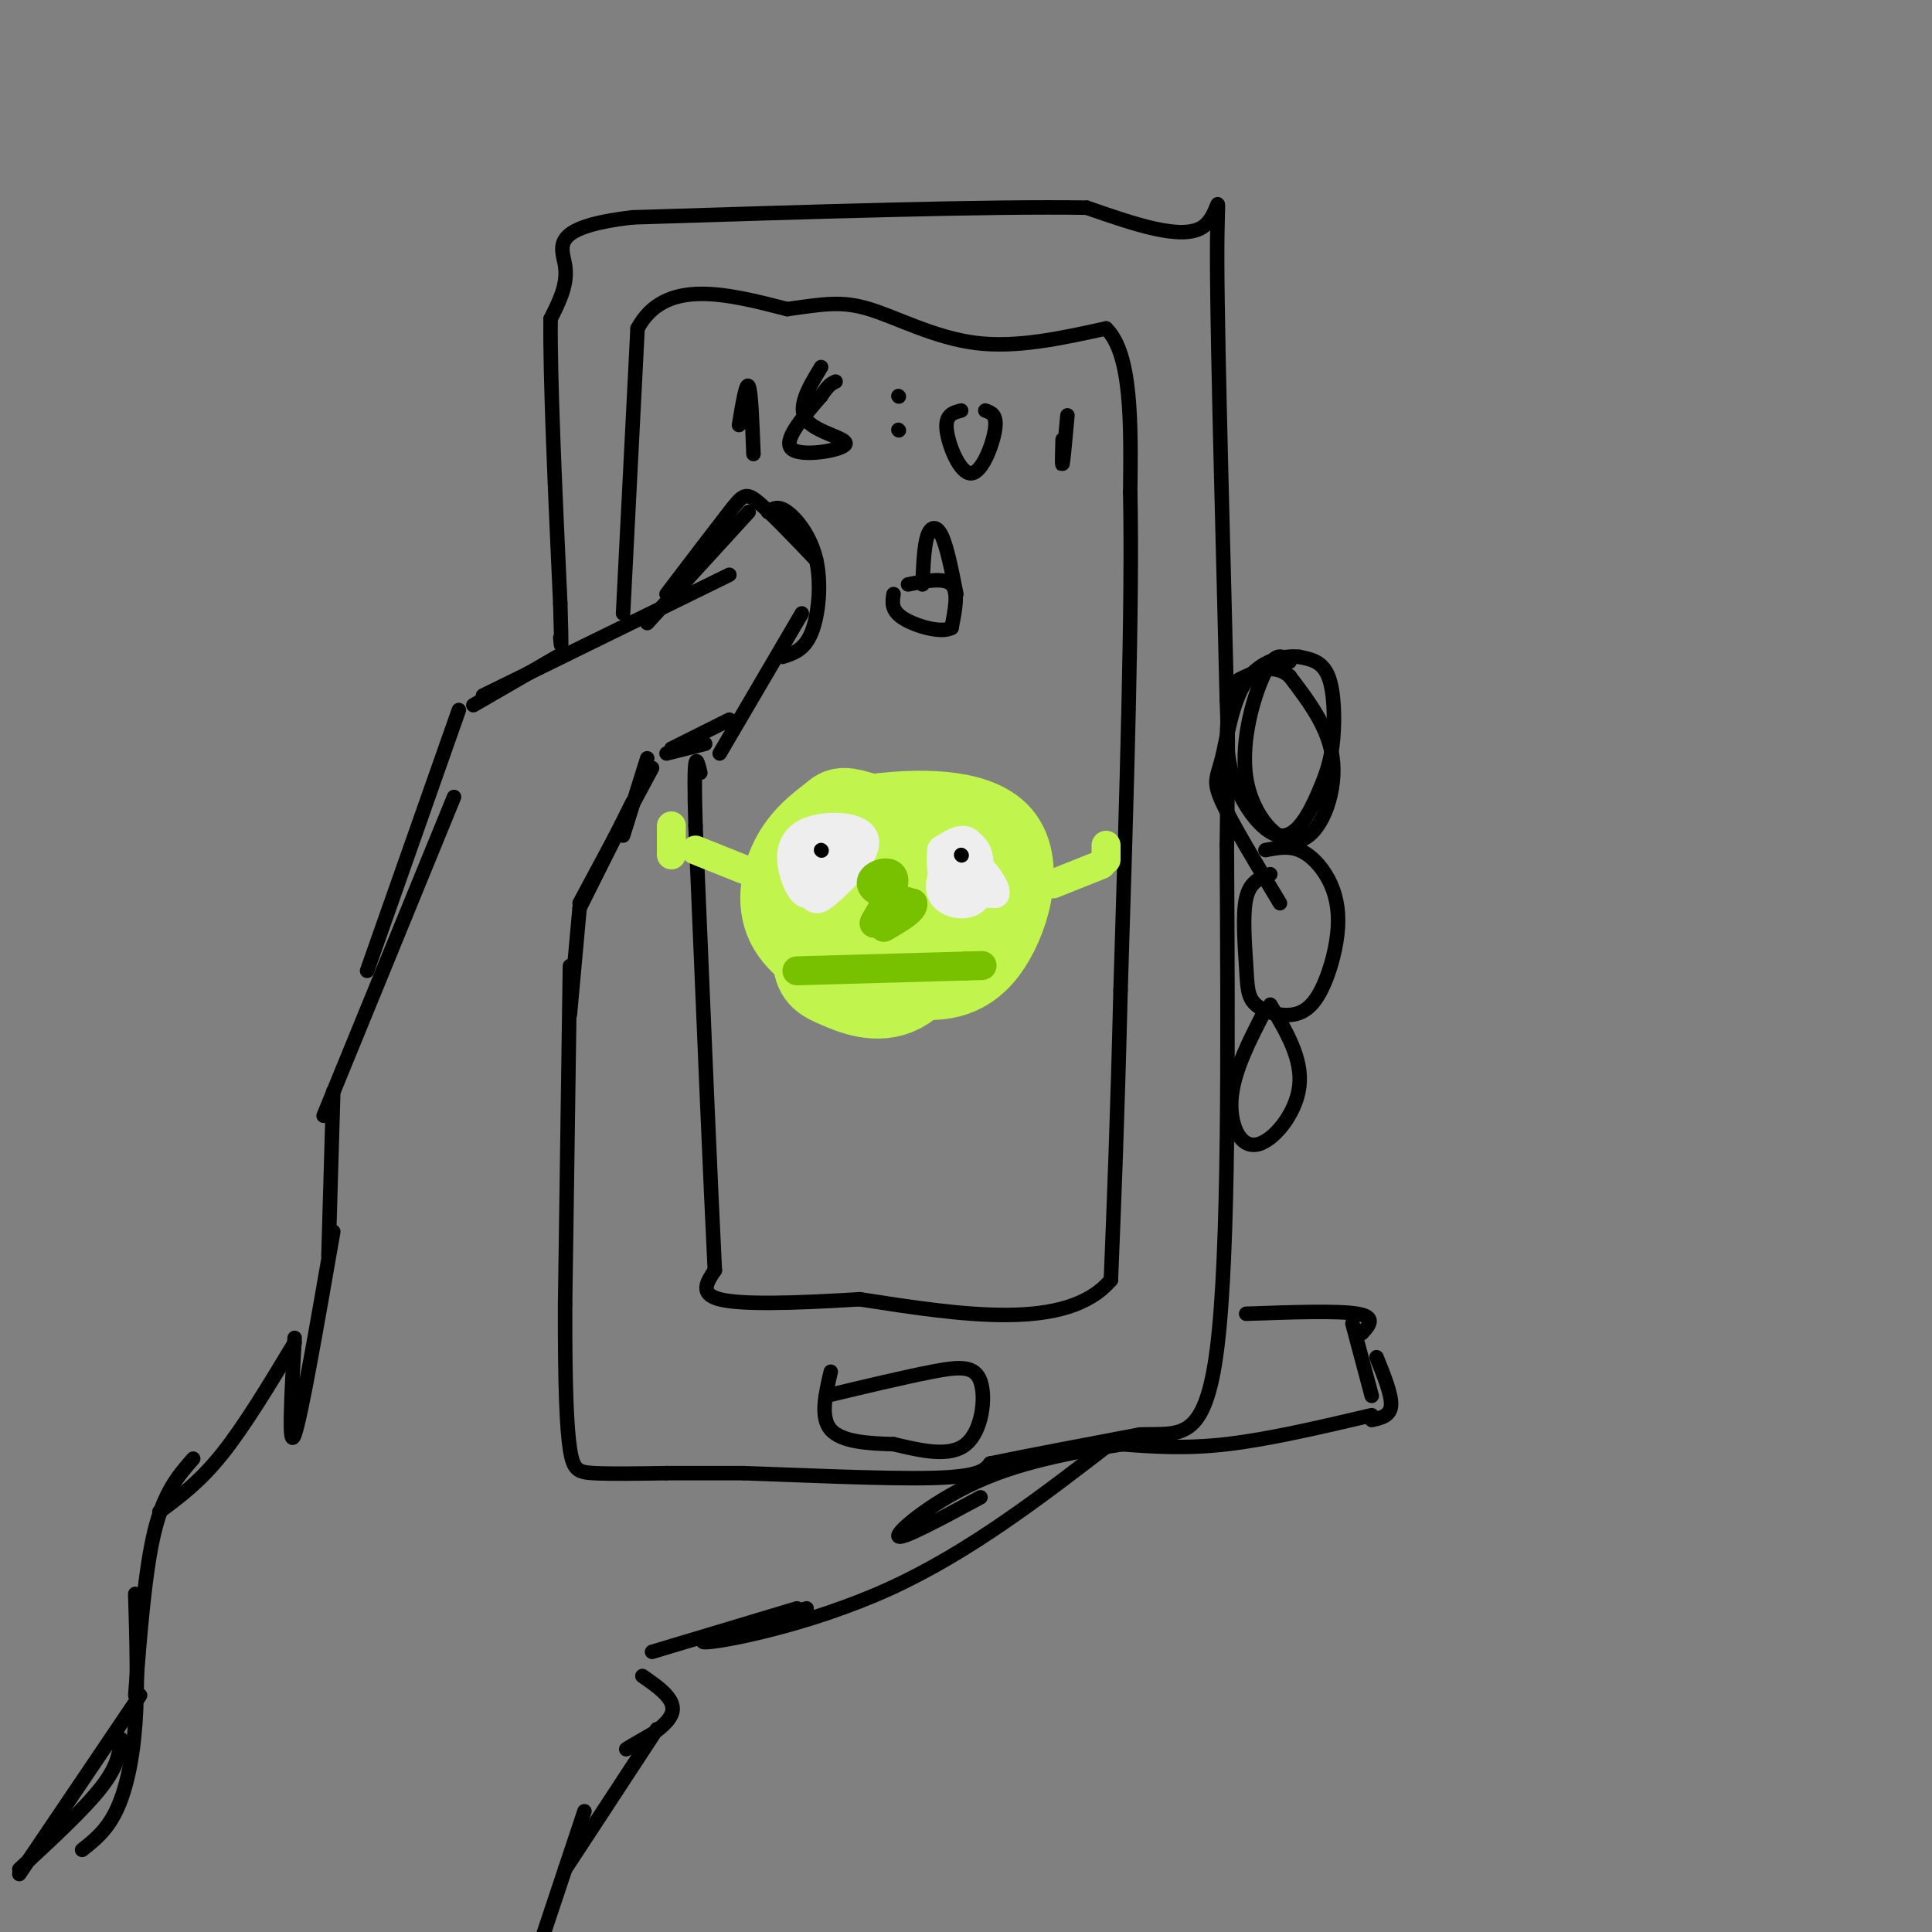 <svg viewBox='0 0 400 400' version='1.1' xmlns='http://www.w3.org/2000/svg' xmlns:xlink='http://www.w3.org/1999/xlink'><rect x="0" y="0" width="400" height="400" fill="#808080" stroke="none"/><g fill='none' stroke='rgb(0,0,0)' stroke-width='3' stroke-linecap='round' stroke-linejoin='round'><path d='M68,260c0.000,0.000 1.000,-34.000 1,-34'/><path d='M67,231c0.000,0.000 27.000,-66.000 27,-66'/><path d='M76,201c0.000,0.000 19.000,-54.000 19,-54'/><path d='M98,146c0.000,0.000 19.000,-11.000 19,-11'/><path d='M100,144c0.000,0.000 51.000,-25.000 51,-25'/><path d='M134,129c0.000,0.000 21.000,-23.000 21,-23'/><path d='M138,123c5.089,-6.689 10.178,-13.378 13,-17c2.822,-3.622 3.378,-4.178 6,-2c2.622,2.178 7.311,7.089 12,12'/><path d='M159,106c1.018,-0.714 2.036,-1.429 4,0c1.964,1.429 4.875,5.000 6,10c1.125,5.000 0.464,11.429 -1,15c-1.464,3.571 -3.732,4.286 -6,5'/><path d='M166,127c0.000,0.000 -17.000,29.000 -17,29'/><path d='M151,149c0.000,0.000 -12.000,6.000 -12,6'/><path d='M146,154c0.000,0.000 -8.000,2.000 -8,2'/><path d='M134,157c0.000,0.000 -5.000,16.000 -5,16'/><path d='M135,159c0.000,0.000 -15.000,28.000 -15,28'/><path d='M131,166c0.000,0.000 -11.000,22.000 -11,22'/><path d='M120,188c0.000,0.000 -2.000,22.000 -2,22'/><path d='M118,200c0.000,0.000 -1.000,70.000 -1,70'/><path d='M117,270c-0.048,17.321 0.333,25.625 1,30c0.667,4.375 1.619,4.821 5,5c3.381,0.179 9.190,0.089 15,0'/><path d='M138,305c5.167,0.000 10.583,0.000 16,0'/><path d='M154,305c10.622,0.356 29.178,1.244 39,1c9.822,-0.244 10.911,-1.622 12,-3'/><path d='M205,303c7.167,-1.500 19.083,-3.750 31,-6'/><path d='M236,297c8.289,-0.311 13.511,1.911 16,-18c2.489,-19.911 2.244,-61.956 2,-104'/><path d='M254,175c0.333,-22.333 0.167,-26.167 0,-30'/><path d='M254,145c-0.560,-24.857 -1.958,-72.000 -2,-91c-0.042,-19.000 1.274,-9.857 -3,-7c-4.274,2.857 -14.137,-0.571 -24,-4'/><path d='M225,43c-19.667,-0.333 -56.833,0.833 -94,2'/><path d='M131,45c-17.600,2.044 -14.600,6.156 -14,10c0.600,3.844 -1.200,7.422 -3,11'/><path d='M114,66c-0.167,11.667 0.917,35.333 2,59'/><path d='M116,125c0.333,11.000 0.167,9.000 0,7'/><path d='M129,127c0.000,0.000 3.000,-59.000 3,-59'/><path d='M132,68c5.667,-10.500 18.333,-7.250 31,-4'/><path d='M163,64c7.655,-1.071 11.292,-1.750 17,0c5.708,1.750 13.488,5.929 22,7c8.512,1.071 17.756,-0.964 27,-3'/><path d='M229,68c5.333,5.167 5.167,19.583 5,34'/><path d='M234,102c0.500,22.833 -0.750,62.917 -2,103'/><path d='M232,205c-0.667,27.167 -1.333,43.583 -2,60'/><path d='M230,265c-9.000,10.667 -30.500,7.333 -52,4'/><path d='M178,269c-14.489,0.889 -24.711,1.111 -29,0c-4.289,-1.111 -2.644,-3.556 -1,-6'/><path d='M148,263c-0.833,-16.333 -2.417,-54.167 -4,-92'/><path d='M144,171c-0.500,-17.167 0.250,-14.083 1,-11'/><path d='M267,137c-1.397,-1.153 -2.794,-2.306 -5,2c-2.206,4.306 -5.220,14.072 -4,22c1.220,7.928 6.675,14.019 11,13c4.325,-1.019 7.522,-9.148 7,-16c-0.522,-6.852 -4.761,-12.426 -9,-18'/><path d='M267,140c-3.284,-2.832 -6.994,-0.912 -9,0c-2.006,0.912 -2.310,0.815 -3,4c-0.690,3.185 -1.767,9.653 0,16c1.767,6.347 6.380,12.574 10,13c3.620,0.426 6.249,-4.948 8,-9c1.751,-4.052 2.625,-6.783 3,-11c0.375,-4.217 0.250,-9.919 -1,-13c-1.250,-3.081 -3.625,-3.540 -6,-4'/><path d='M269,136c-3.155,-0.380 -8.041,0.671 -11,5c-2.959,4.329 -3.989,11.935 -5,16c-1.011,4.065 -2.003,4.590 0,9c2.003,4.410 7.002,12.705 12,21'/><path d='M263,181c-2.106,0.747 -4.213,1.494 -5,5c-0.787,3.506 -0.255,9.772 0,14c0.255,4.228 0.233,6.419 2,8c1.767,1.581 5.322,2.552 8,2c2.678,-0.552 4.480,-2.629 6,-6c1.520,-3.371 2.758,-8.038 3,-12c0.242,-3.962 -0.512,-7.221 -2,-10c-1.488,-2.779 -3.711,-5.080 -6,-6c-2.289,-0.920 -4.645,-0.460 -7,0'/><path d='M262,209c-3.220,6.220 -6.440,12.440 -7,18c-0.560,5.560 1.542,10.458 5,10c3.458,-0.458 8.274,-6.274 9,-12c0.726,-5.726 -2.637,-11.363 -6,-17'/><path d='M232,299c6.667,0.500 13.333,1.000 22,0c8.667,-1.000 19.333,-3.500 30,-6'/><path d='M258,272c9.500,-0.333 19.000,-0.667 23,0c4.000,0.667 2.500,2.333 1,4'/><path d='M280,274c0.000,0.000 4.000,15.000 4,15'/><path d='M285,281c1.583,3.917 3.167,7.833 3,10c-0.167,2.167 -2.083,2.583 -4,3'/><path d='M239,298c-12.400,1.867 -24.800,3.733 -35,8c-10.200,4.267 -18.200,10.933 -18,12c0.200,1.067 8.600,-3.467 17,-8'/><path d='M231,298c-15.156,11.711 -30.311,23.422 -47,31c-16.689,7.578 -34.911,11.022 -38,11c-3.089,-0.022 8.956,-3.511 21,-7'/><path d='M165,333c0.000,0.000 -30.000,9.000 -30,9'/><path d='M133,347c3.644,2.533 7.289,5.067 6,8c-1.289,2.933 -7.511,6.267 -9,7c-1.489,0.733 1.756,-1.133 5,-3'/><path d='M136,358c0.000,0.000 -19.000,29.000 -19,29'/><path d='M121,375c0.000,0.000 -9.000,27.000 -9,27'/><path d='M69,255c-3.333,19.167 -6.667,38.333 -8,42c-1.333,3.667 -0.667,-8.167 0,-20'/><path d='M61,278c-5.167,8.583 -10.333,17.167 -15,23c-4.667,5.833 -8.833,8.917 -13,12'/><path d='M40,302c-3.000,3.417 -6.000,6.833 -8,15c-2.000,8.167 -3.000,21.083 -4,34'/><path d='M28,330c0.289,9.578 0.578,19.156 0,27c-0.578,7.844 -2.022,13.956 -4,18c-1.978,4.044 -4.489,6.022 -7,8'/><path d='M29,351c0.000,0.000 -25.000,37.000 -25,37'/><path d='M25,360c-0.250,2.750 -0.500,5.500 -4,10c-3.500,4.500 -10.250,10.750 -17,17'/></g>
<g fill='none' stroke='rgb(193,244,76)' stroke-width='20' stroke-linecap='round' stroke-linejoin='round'><path d='M189,175c-1.971,0.673 -3.941,1.345 -6,5c-2.059,3.655 -4.206,10.292 -2,14c2.206,3.708 8.765,4.488 11,1c2.235,-3.488 0.145,-11.244 -3,-17c-3.145,-5.756 -7.347,-9.511 -11,-7c-3.653,2.511 -6.758,11.289 -8,17c-1.242,5.711 -0.621,8.356 0,11'/><path d='M170,199c0.331,2.363 1.160,2.769 4,4c2.840,1.231 7.691,3.286 12,1c4.309,-2.286 8.075,-8.912 11,-14c2.925,-5.088 5.010,-8.637 1,-12c-4.010,-3.363 -14.116,-6.541 -19,-8c-4.884,-1.459 -4.546,-1.200 -6,0c-1.454,1.200 -4.699,3.342 -7,7c-2.301,3.658 -3.658,8.831 -2,13c1.658,4.169 6.331,7.334 11,9c4.669,1.666 9.335,1.833 14,2'/><path d='M189,201c4.805,0.440 9.818,0.541 14,-5c4.182,-5.541 7.533,-16.722 3,-22c-4.533,-5.278 -16.951,-4.652 -23,-4c-6.049,0.652 -5.728,1.329 -5,5c0.728,3.671 1.864,10.335 3,17'/></g>
<g fill='none' stroke='rgb(193,244,76)' stroke-width='6' stroke-linecap='round' stroke-linejoin='round'><path d='M144,176c0.000,0.000 10.000,4.000 10,4'/><path d='M139,171c0.000,2.750 0.000,5.500 0,6c0.000,0.500 0.000,-1.250 0,-3'/><path d='M218,183c0.000,0.000 10.000,-4.000 10,-4'/><path d='M229,175c0.000,0.000 0.000,3.000 0,3'/></g>
<g fill='none' stroke='rgb(238,238,238)' stroke-width='6' stroke-linecap='round' stroke-linejoin='round'><path d='M168,177c-0.383,1.520 -0.767,3.039 0,4c0.767,0.961 2.683,1.362 4,0c1.317,-1.362 2.033,-4.489 1,-6c-1.033,-1.511 -3.817,-1.407 -5,1c-1.183,2.407 -0.767,7.116 0,9c0.767,1.884 1.883,0.942 3,0'/><path d='M171,185c2.868,-2.287 8.536,-8.005 8,-11c-0.536,-2.995 -7.278,-3.267 -11,-2c-3.722,1.267 -4.425,4.072 -4,7c0.425,2.928 1.979,5.979 3,6c1.021,0.021 1.511,-2.990 2,-6'/><path d='M169,179c0.333,-1.167 0.167,-1.083 0,-1'/><path d='M198,175c-2.043,3.868 -4.086,7.735 -3,10c1.086,2.265 5.301,2.927 7,1c1.699,-1.927 0.880,-6.442 0,-9c-0.880,-2.558 -1.823,-3.159 -3,-3c-1.177,0.159 -2.589,1.080 -4,2'/><path d='M195,176c-0.458,2.727 0.398,8.545 2,10c1.602,1.455 3.951,-1.453 5,-4c1.049,-2.547 0.797,-4.734 0,-6c-0.797,-1.266 -2.138,-1.610 -3,0c-0.862,1.610 -1.246,5.174 0,7c1.246,1.826 4.123,1.913 7,2'/><path d='M206,185c0.378,-1.067 -2.178,-4.733 -4,-6c-1.822,-1.267 -2.911,-0.133 -4,1'/></g>
<g fill='none' stroke='rgb(120,193,1)' stroke-width='6' stroke-linecap='round' stroke-linejoin='round'><path d='M185,186c-2.214,2.939 -4.427,5.879 -4,5c0.427,-0.879 3.496,-5.576 4,-8c0.504,-2.424 -1.557,-2.576 -3,-2c-1.443,0.576 -2.270,1.879 -1,3c1.270,1.121 4.635,2.061 8,3'/><path d='M189,187c0.333,1.333 -2.833,3.167 -6,5'/><path d='M165,201c0.000,0.000 35.000,-1.000 35,-1'/><path d='M200,200c5.833,-0.167 2.917,-0.083 0,0'/></g>
<g fill='none' stroke='rgb(0,0,0)' stroke-width='3' stroke-linecap='round' stroke-linejoin='round'><path d='M170,176c0.000,0.000 0.100,0.100 0.1,0.1'/><path d='M199,177c0.000,0.000 0.100,0.100 0.1,0.1'/><path d='M153,88c0.750,-4.500 1.500,-9.000 2,-8c0.500,1.000 0.750,7.500 1,14'/><path d='M170,76c-2.536,4.179 -5.071,8.357 -3,11c2.071,2.643 8.750,3.750 8,5c-0.750,1.250 -8.929,2.643 -11,1c-2.071,-1.643 1.964,-6.321 6,-11'/><path d='M170,82c1.500,-2.333 2.250,-2.667 3,-3'/><path d='M186,82c0.000,0.000 0.100,0.100 0.1,0.1'/><path d='M186,89c0.000,0.000 0.100,0.100 0.1,0.1'/><path d='M199,85c-1.673,0.429 -3.345,0.857 -3,4c0.345,3.143 2.708,9.000 5,9c2.292,0.000 4.512,-5.857 5,-9c0.488,-3.143 -0.756,-3.571 -2,-4'/><path d='M221,86c-0.417,4.583 -0.833,9.167 -1,10c-0.167,0.833 -0.083,-2.083 0,-5'/><path d='M188,121c3.750,-0.750 7.500,-1.500 9,0c1.500,1.500 0.750,5.250 0,9'/><path d='M197,130c-2.133,1.178 -7.467,-0.378 -10,-2c-2.533,-1.622 -2.267,-3.311 -2,-5'/><path d='M191,121c0.156,-3.956 0.311,-7.911 1,-10c0.689,-2.089 1.911,-2.311 3,0c1.089,2.311 2.044,7.156 3,12'/><path d='M171,289c8.167,-1.952 16.333,-3.905 22,-5c5.667,-1.095 8.833,-1.333 10,2c1.167,3.333 0.333,10.238 -3,13c-3.333,2.762 -9.167,1.381 -15,0'/><path d='M185,299c-5.222,-0.133 -10.778,-0.467 -13,-3c-2.222,-2.533 -1.111,-7.267 0,-12'/></g>
</svg>